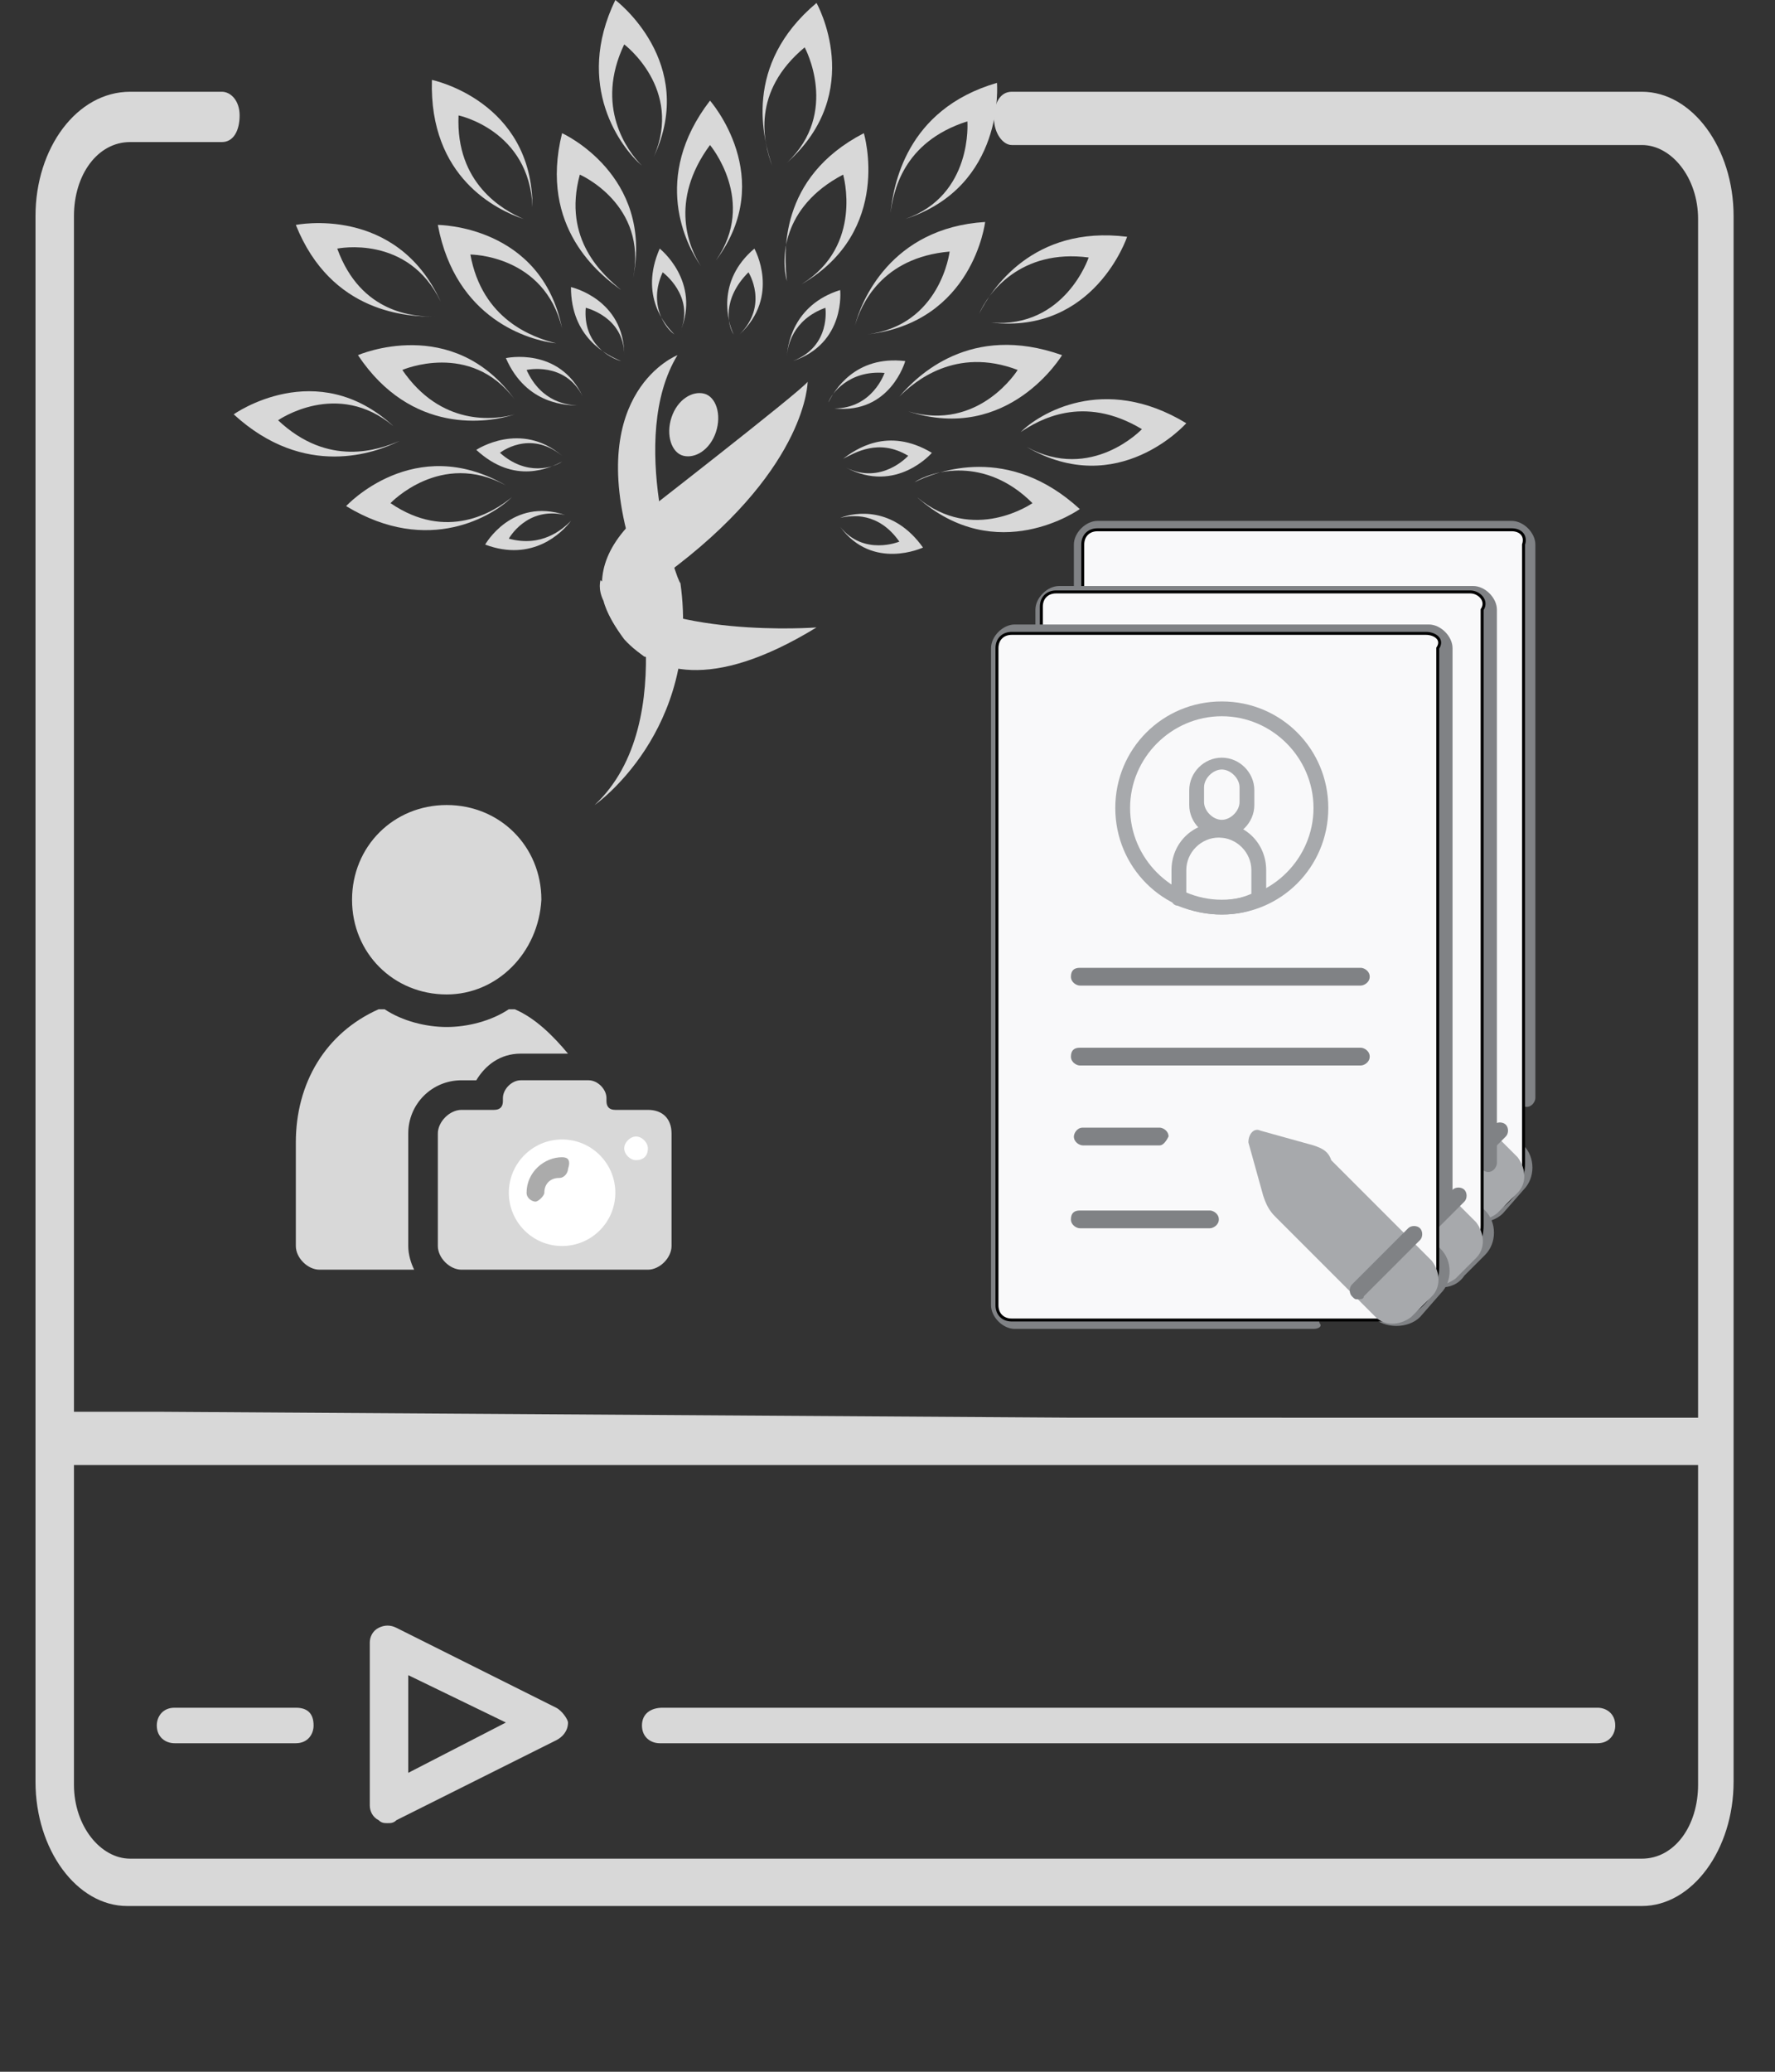 <?xml version="1.0" encoding="utf-8"?>
<!-- Generator: Adobe Illustrator 19.0.0, SVG Export Plug-In . SVG Version: 6.00 Build 0)  -->
<svg version="1.1" id="Layer_1" xmlns="http://www.w3.org/2000/svg" xmlns:xlink="http://www.w3.org/1999/xlink" x="0px" y="0px"
	 width="60px" height="70px" viewBox="0 0 60 70" style="enable-background:new 0 0 60 70;" xml:space="preserve">
<rect x="0" y="0" width="60" height="70" fill="#333333" stroke="none"/>
<style type="text/css">
	.st0{fill:#D8D8D8;}
	.st1{fill:#FFFFFF;}
	.st2{fill:#ABABAB;}
	.st3{fill:#FFFFFF;stroke:#000000;stroke-width:0.1;stroke-miterlimit:10;}
	.st4{fill:#808285;}
	.st5{fill:#BCBEC0;stroke:#000000;stroke-width:0.1;stroke-miterlimit:10;}
	.st6{fill:#F9F9FA;stroke:#000000;stroke-width:0.1;stroke-miterlimit:10;}
	.st7{fill:#A7A9AC;}
</style>
<g id="XMLID_55_">
	<path id="XMLID_43_" class="st0" d="M5.3,47.7H2.5V7.3c0-1.4,0.8-2.5,1.9-2.5h3.1c0.4,0,0.6-0.4,0.6-0.9S7.8,3.1,7.5,3.1H4.4
		C2.6,3.1,1.2,5,1.2,7.3v41.3v11.6c0,2.3,1.4,4.2,3.1,4.2h51.2c1.7,0,3.1-1.9,3.1-4.2V48.6V7.3c0-2.3-1.4-4.2-3.1-4.2H34.2
		c-0.4,0-0.6,0.4-0.6,0.9s0.3,0.9,0.6,0.9h21.3c1,0,1.9,1.1,1.9,2.5v40.5H36.3 M35,47.7h-4.8 M28.9,47.7H12.6 M11.4,47.7H6.6
		 M57.4,60.3c0,1.4-0.8,2.5-1.9,2.5H4.4c-1,0-1.9-1.1-1.9-2.5V49.5h3.4h29.8h21.7V60.3z"/>
	<path id="XMLID_8_" class="st0" d="M21.7,58.3c0,0.4,0.3,0.6,0.6,0.6H54c0.4,0,0.6-0.3,0.6-0.6c0-0.4-0.3-0.6-0.6-0.6H22.4
		C22,57.7,21.7,57.9,21.7,58.3z"/>
	<path id="XMLID_7_" class="st0" d="M10,57.7H5.9c-0.4,0-0.6,0.3-0.6,0.6c0,0.4,0.3,0.6,0.6,0.6H10c0.4,0,0.6-0.3,0.6-0.6
		C10.6,57.9,10.4,57.7,10,57.7z"/>
	<path id="XMLID_27_" class="st0" d="M18.8,57.7l-5.4-2.7c-0.2-0.1-0.4-0.1-0.6,0c-0.2,0.1-0.3,0.3-0.3,0.5V61
		c0,0.2,0.1,0.4,0.3,0.5c0.1,0.1,0.2,0.1,0.3,0.1c0.1,0,0.2,0,0.3-0.1l5.4-2.7c0.2-0.1,0.4-0.3,0.4-0.6C19.2,58.1,19,57.8,18.8,57.7
		z M13.8,59.9v-3.3l3.3,1.6L13.8,59.9z"/>
</g>
<g id="XMLID_49_">
	<g id="XMLID_78_">
		<path id="XMLID_48_" class="st0" d="M27.6,21.2c0,0-5.3,0.4-7.3-1.6c0,0-0.1,0.3,0.1,0.7c0.1,0.4,0.4,0.9,0.7,1.3
			C22.1,22.7,24,23.4,27.6,21.2z"/>
		<path id="XMLID_47_" class="st0" d="M22.9,12c0,0-3.1,1.2-1.6,6.4c0,0,1.8,6-1.2,8.8c0,0,3.6-2.5,2.9-7.5
			C22.9,19.7,21.2,14.8,22.9,12z"/>
		<path id="XMLID_46_" class="st0" d="M27.3,12.9c0,0,0,2.8-4.4,6.2c0,0-1.6,1.1-1.1,3.1c0,0-2.9-2-0.5-4.5
			C21.3,17.7,27.1,13.2,27.3,12.9z"/>
		<path id="XMLID_45_" class="st0" d="M24.2,14.6c-0.2,0.6-0.7,0.9-1.1,0.8c-0.4-0.1-0.6-0.7-0.4-1.3c0.2-0.6,0.7-0.9,1.1-0.8
			C24.2,13.4,24.4,14,24.2,14.6z"/>
	</g>
	<g id="XMLID_50_">
		<path id="XMLID_44_" class="st0" d="M24,4.9c0,0,1.6,1.9,0.2,3.9C26.3,6,24,3.4,24,3.4c-2,2.6-0.8,4.9-0.3,5.6
			C23.3,8.4,22.6,6.8,24,4.9z"/>
		<path id="XMLID_42_" class="st0" d="M25.3,9.2c0,0,0.7,1.1-0.3,2.1c1.4-1.3,0.5-2.9,0.5-2.9c-1.3,1.1-0.9,2.5-0.7,2.9
			C24.6,11,24.4,10.1,25.3,9.2z"/>
		<path id="XMLID_41_" class="st0" d="M22.4,9.2c0,0,1.1,0.8,0.6,2c0.7-1.7-0.7-2.8-0.7-2.8c-0.7,1.6,0.2,2.6,0.5,2.9
			C22.5,11.1,21.9,10.3,22.4,9.2z"/>
		<path id="XMLID_40_" class="st0" d="M19.8,10.4c0,0,1.3,0.3,1.3,1.6c0-1.9-1.8-2.3-1.8-2.3c0,1.7,1.2,2.3,1.7,2.5
			C20.6,12.1,19.7,11.6,19.8,10.4z"/>
		<path id="XMLID_39_" class="st0" d="M17.8,12.5c0,0,1.3-0.3,1.9,0.9c-0.8-1.7-2.6-1.3-2.6-1.3c0.7,1.6,2.1,1.6,2.5,1.6
			C19.2,13.7,18.3,13.6,17.8,12.5z"/>
		<path id="XMLID_38_" class="st0" d="M16.9,15.3c0,0,1-0.8,2.1,0.1c-1.4-1.2-2.9-0.2-2.9-0.2c1.3,1.2,2.5,0.6,2.9,0.4
			C18.7,15.8,17.8,16.1,16.9,15.3z"/>
		<path id="XMLID_37_" class="st0" d="M17.2,18.2c0,0,0.6-1.1,1.9-0.8c-1.8-0.6-2.7,1-2.7,1C18,19,19,18,19.3,17.6
			C19,17.9,18.3,18.5,17.2,18.2z"/>
		<path id="XMLID_36_" class="st0" d="M30.4,18.3c0,0-1.2,0.5-2-0.5c1.1,1.5,2.8,0.7,2.8,0.7c-1-1.4-2.3-1.2-2.8-1
			C28.8,17.4,29.7,17.3,30.4,18.3z"/>
		<path id="XMLID_35_" class="st0" d="M30.7,15.4c0,0-0.9,1-2.1,0.4c1.7,0.9,2.9-0.5,2.9-0.5c-1.5-0.9-2.6-0.1-3,0.2
			C28.9,15.3,29.7,14.8,30.7,15.4z"/>
		<path id="XMLID_34_" class="st0" d="M29.9,12.6c0,0-0.4,1.2-1.7,1.2c1.9,0.2,2.4-1.6,2.4-1.6c-1.7-0.2-2.4,1-2.6,1.4
			C28.1,13.3,28.7,12.5,29.9,12.6z"/>
		<path id="XMLID_33_" class="st0" d="M27.9,10.4c0,0,0.2,1.3-1.1,1.8c1.8-0.6,1.6-2.4,1.6-2.4c-1.6,0.5-1.8,1.9-1.8,2.3
			C26.6,11.7,26.8,10.8,27.9,10.4z"/>
		<path id="XMLID_32_" class="st0" d="M19.6,5.9c0,0,2.3,1,1.8,3.5C22.1,5.9,19,4.5,19,4.5c-0.8,3.2,1.3,4.8,2,5.3
			C20.4,9.3,19,8.1,19.6,5.9z"/>
		<path id="XMLID_31_" class="st0" d="M15.9,8.6c0,0,2.5,0,3.1,2.5c-0.7-3.5-4.2-3.5-4.2-3.5c0.6,3.2,3.1,3.9,4,4
			C18,11.4,16.3,10.8,15.9,8.6z"/>
		<path id="XMLID_29_" class="st0" d="M13.6,12.5c0,0,2.3-1,3.8,1c-2.1-2.9-5.3-1.5-5.3-1.5c1.8,2.7,4.4,2.3,5.3,2
			C16.7,14.2,14.9,14.4,13.6,12.5z"/>
		<path id="XMLID_28_" class="st0" d="M13.2,17c0,0,1.7-1.8,3.9-0.6c-3.1-1.8-5.4,0.7-5.4,0.7c2.8,1.7,5,0.3,5.6-0.3
			C16.7,17.3,15.1,18.3,13.2,17z"/>
		<path id="XMLID_26_" class="st0" d="M34.9,17c0,0-2,1.4-3.9-0.2c2.7,2.4,5.5,0.4,5.5,0.4c-2.4-2.2-4.8-1.3-5.6-0.9
			C31.5,15.9,33.3,15.4,34.9,17z"/>
		<path id="XMLID_25_" class="st0" d="M34.4,12.5c0,0-1.3,2.1-3.7,1.4c3.4,1.1,5.2-1.9,5.2-1.9c-3.1-1.1-4.9,0.7-5.5,1.4
			C30.9,12.9,32.3,11.7,34.4,12.5z"/>
		<path id="XMLID_24_" class="st0" d="M32.1,8.5c0,0-0.3,2.5-2.8,2.8c3.6-0.4,4-3.8,4-3.8c-3.2,0.2-4.2,2.7-4.4,3.5
			C29.1,10.3,29.8,8.7,32.1,8.5z"/>
		<path id="XMLID_23_" class="st0" d="M28.5,5.9c0,0,0.7,2.4-1.4,3.7c3.1-1.8,2.1-5.1,2.1-5.1c-2.9,1.5-2.7,4.1-2.6,5
			C26.4,8.8,26.4,7,28.5,5.9z"/>
		<path id="XMLID_22_" class="st0" d="M21.1,1.5c0,0,2,1.5,1,3.8C23.6,2.1,20.8,0,20.8,0c-1.4,2.9,0.2,5,0.9,5.6
			C21.2,5.1,20.1,3.6,21.1,1.5z"/>
		<path id="XMLID_21_" class="st0" d="M15.5,3.9c0,0,2.4,0.5,2.5,3.1c0-3.6-3.4-4.3-3.4-4.3c-0.1,3.3,2.2,4.4,3.1,4.7
			C17,7.1,15.4,6.2,15.5,3.9z"/>
		<path id="XMLID_19_" class="st0" d="M11.4,8.4c0,0,2.4-0.5,3.5,1.8C13.4,6.9,10,7.6,10,7.6c1.2,3,3.8,3.1,4.7,3.1
			C14,10.7,12.2,10.6,11.4,8.4z"/>
		<path id="XMLID_18_" class="st0" d="M9.4,14.2c0,0,2-1.4,3.9,0.2C10.7,12,7.9,14,7.9,14c2.4,2.2,4.8,1.3,5.6,0.9
			C12.8,15.2,11.1,15.8,9.4,14.2z"/>
		<path id="XMLID_17_" class="st0" d="M38.6,14.5c0,0-1.7,1.8-3.9,0.6c3.1,1.8,5.4-0.8,5.4-0.8c-2.8-1.7-5-0.3-5.6,0.3
			C35.1,14.2,36.6,13.3,38.6,14.5z"/>
		<path id="XMLID_15_" class="st0" d="M36.8,8.7c0,0-0.8,2.4-3.3,2.2C37,11.3,38.1,8,38.1,8c-3.2-0.4-4.6,1.8-5,2.6
			C33.4,9.9,34.5,8.4,36.8,8.7z"/>
		<path id="XMLID_13_" class="st0" d="M32.7,4.1c0,0,0.2,2.5-2.1,3.3c3.4-1.1,3.1-4.6,3.1-4.6c-3.1,0.9-3.5,3.5-3.6,4.4
			C30.2,6.5,30.5,4.8,32.7,4.1z"/>
		<path id="XMLID_12_" class="st0" d="M27.2,1.6c0,0,1.2,2.2-0.6,3.9c2.7-2.4,1-5.4,1-5.4c-2.5,2.1-1.8,4.6-1.5,5.5
			C25.8,4.8,25.4,3.1,27.2,1.6z"/>
	</g>
</g>
<g id="XMLID_51_">
	<path id="XMLID_30_" class="st0" d="M15.1,33.6c-1.8,0-3.2-1.4-3.2-3.2s1.4-3.2,3.2-3.2s3.2,1.4,3.2,3.2
		C18.2,32.2,16.8,33.6,15.1,33.6z"/>
	<path id="XMLID_9_" class="st0" d="M21.9,37.5h-1.1c-0.2,0-0.3-0.1-0.3-0.3v-0.1c0-0.3-0.3-0.6-0.6-0.6h-2.3
		c-0.3,0-0.6,0.3-0.6,0.6v0.1c0,0.2-0.1,0.3-0.3,0.3h-1.1c-0.4,0-0.8,0.4-0.8,0.8v3.8c0,0.4,0.4,0.8,0.8,0.8h6.3
		c0.4,0,0.8-0.4,0.8-0.8v-3.8C22.7,37.8,22.4,37.5,21.9,37.5z"/>
	<path id="XMLID_6_" class="st0" d="M13.8,42.1v-3.8c0-1,0.8-1.8,1.8-1.8h0.5c0.3-0.5,0.8-0.9,1.5-0.9h1.6c-0.5-0.6-1.1-1.2-1.8-1.5
		c-0.1,0-0.1,0-0.2,0c-0.6,0.4-1.4,0.6-2.1,0.6s-1.5-0.2-2.1-0.6c-0.1,0-0.1,0-0.2,0C11,34.9,10,36.6,10,38.6v3.5
		c0,0.4,0.4,0.8,0.8,0.8H14C13.9,42.7,13.8,42.4,13.8,42.1z"/>
</g>
<circle id="XMLID_5_" class="st1" cx="19" cy="40.3" r="1.8"/>
<path id="XMLID_4_" class="st1" d="M21.5,39.2c-0.2,0-0.4-0.2-0.4-0.4c0-0.2,0.2-0.4,0.4-0.4c0.2,0,0.4,0.2,0.4,0.4
	C21.9,39.1,21.7,39.2,21.5,39.2z"/>
<path id="XMLID_3_" class="st2" d="M19,39.1c-0.6,0-1.2,0.5-1.2,1.2c0,0.2,0.2,0.3,0.3,0.3s0.3-0.2,0.3-0.3c0-0.3,0.2-0.5,0.5-0.5
	c0.2,0,0.3-0.2,0.3-0.3C19.3,39.2,19.2,39.1,19,39.1z"/>
<g id="XMLID_57_">
	<g id="XMLID_56_">
		<path id="XMLID_80_" class="st3" d="M48.8,40.1l0.7,0.7c0.3,0.3,0.8,0.3,1.2,0l0.7-0.7c0.3-0.3,0.3-0.8,0-1.2l-0.7-0.7l0,0
			L48.8,40.1z"/>
		<path id="XMLID_79_" class="st4" d="M47.2,41.4H37.1c-0.4,0-0.8-0.4-0.8-0.8V18.4c0-0.4,0.4-0.8,0.8-0.8h14c0.4,0,0.8,0.4,0.8,0.8
			v18.7c0,0.1-0.1,0.3-0.3,0.3c-0.1,0-0.3-0.1-0.3-0.3V18.4c0-0.2-0.1-0.3-0.3-0.3h-14c-0.2,0-0.3,0.1-0.3,0.3v22.2
			c0,0.2,0.1,0.3,0.3,0.3h10.1c0.1,0,0.3,0.1,0.3,0.3C47.5,41.3,47.4,41.4,47.2,41.4z"/>
		<path id="XMLID_104_" class="st4" d="M50,41.3c-0.3,0-0.6-0.1-0.8-0.3l-3.4-3.4c-0.2-0.2-0.4-0.5-0.5-0.8l-0.5-1.8
			c-0.1-0.2,0-0.4,0.1-0.6c0.1-0.1,0.4-0.2,0.6-0.1l1.8,0.5l0,0c0.3,0.1,0.6,0.3,0.8,0.5l3.4,3.4c0.4,0.4,0.4,1.1,0,1.5L50.8,41
			C50.6,41.2,50.3,41.3,50,41.3z M45.4,34.9C45.4,34.9,45.4,34.9,45.4,34.9C45.4,34.9,45.4,34.9,45.4,34.9l0.5,1.8
			c0.1,0.2,0.2,0.4,0.3,0.6l3.4,3.4c0.2,0.2,0.6,0.2,0.8,0l0.7-0.7c0.2-0.2,0.2-0.6,0-0.8l-3.4-3.4c-0.2-0.2-0.4-0.3-0.6-0.3
			L45.4,34.9C45.4,34.9,45.4,34.9,45.4,34.9z"/>
		<circle id="XMLID_70_" class="st5" cx="44.1" cy="23.8" r="3.4"/>
		<g id="XMLID_54_">
			<g id="XMLID_52_">
				<path id="XMLID_82_" class="st6" d="M51.1,17.9h-14c-0.3,0-0.5,0.2-0.5,0.5v18.7v3.5c0,0.3,0.2,0.5,0.5,0.5h3.8h6.3h2.5
					c1,0,1.8-0.8,1.8-1.8v-2.2V18.4C51.6,18.1,51.4,17.9,51.1,17.9z"/>
				<path id="XMLID_81_" class="st7" d="M47.3,35.2l-1.8-0.5c-0.2-0.1-0.4,0.1-0.4,0.4l0.5,1.8c0.1,0.3,0.2,0.5,0.4,0.7l2.7,2.7
					l0.7,0.7c0.3,0.3,0.8,0.3,1.2,0l0.7-0.7c0.3-0.3,0.3-0.8,0-1.2l-0.7-0.7L48,35.6C47.8,35.4,47.5,35.3,47.3,35.2z"/>
				<path id="XMLID_75_" class="st4" d="M48.8,40.4c-0.1,0-0.1,0-0.2-0.1c-0.1-0.1-0.1-0.3,0-0.4l1.9-1.9c0.1-0.1,0.3-0.1,0.4,0
					c0.1,0.1,0.1,0.3,0,0.4l-1.9,1.9C48.9,40.4,48.8,40.4,48.8,40.4z"/>
				<path id="XMLID_74_" class="st4" d="M48.8,29.8h-9.5c-0.1,0-0.3-0.1-0.3-0.3c0-0.1,0.1-0.3,0.3-0.3h9.5c0.1,0,0.3,0.1,0.3,0.3
					C49.1,29.6,49,29.8,48.8,29.8z"/>
				<path id="XMLID_73_" class="st4" d="M48.8,32.5h-9.5c-0.1,0-0.3-0.1-0.3-0.3s0.1-0.3,0.3-0.3h9.5c0.1,0,0.3,0.1,0.3,0.3
					S49,32.5,48.8,32.5z"/>
				<path id="XMLID_72_" class="st4" d="M42,35.2h-2.6c-0.1,0-0.3-0.1-0.3-0.3c0-0.1,0.1-0.3,0.3-0.3H42c0.1,0,0.3,0.1,0.3,0.3
					C42.3,35.1,42.1,35.2,42,35.2z"/>
				<path id="XMLID_71_" class="st4" d="M43.7,38h-4.4c-0.1,0-0.3-0.1-0.3-0.3s0.1-0.3,0.3-0.3h4.4c0.1,0,0.3,0.1,0.3,0.3
					S43.8,38,43.7,38z"/>
			</g>
			<g id="XMLID_53_">
				<path id="XMLID_93_" class="st7" d="M44.1,27.4c-2,0-3.6-1.6-3.6-3.6s1.6-3.6,3.6-3.6c2,0,3.6,1.6,3.6,3.6
					C47.7,25.8,46.1,27.4,44.1,27.4z M44.1,20.7c-1.7,0-3.1,1.4-3.1,3.1c0,1.7,1.4,3.1,3.1,3.1c1.7,0,3.1-1.4,3.1-3.1
					S45.8,20.7,44.1,20.7z"/>
				<path id="XMLID_90_" class="st7" d="M44.1,24.8c-0.6,0-1.1-0.5-1.1-1.1v-0.5c0-0.6,0.5-1.1,1.1-1.1c0.6,0,1.1,0.5,1.1,1.1v0.5
					C45.2,24.3,44.7,24.8,44.1,24.8z M44.1,22.5c-0.3,0-0.6,0.3-0.6,0.6v0.5c0,0.3,0.3,0.6,0.6,0.6c0.3,0,0.6-0.3,0.6-0.6v-0.5
					C44.7,22.8,44.4,22.5,44.1,22.5z"/>
				<path id="XMLID_86_" class="st7" d="M44.1,27.4c-0.5,0-1-0.1-1.5-0.3c-0.1,0-0.2-0.1-0.2-0.2v-1c0-0.9,0.7-1.6,1.6-1.6
					c0.9,0,1.6,0.7,1.6,1.6v1c0,0.1-0.1,0.2-0.2,0.2C45.1,27.3,44.6,27.4,44.1,27.4z M43,26.7c0.7,0.3,1.5,0.3,2.2,0v-0.8
					c0-0.6-0.5-1.1-1.1-1.1c-0.6,0-1.1,0.5-1.1,1.1L43,26.7L43,26.7z M45.5,26.9L45.5,26.9L45.5,26.9z"/>
			</g>
		</g>
	</g>
	<g id="XMLID_58_">
		<path id="XMLID_108_" class="st3" d="M47.4,42.3l0.7,0.7c0.3,0.3,0.8,0.3,1.2,0l0.7-0.7c0.3-0.3,0.3-0.8,0-1.2l-0.7-0.7l0,0
			L47.4,42.3z"/>
		<path id="XMLID_107_" class="st4" d="M45.9,43.6H35.8c-0.4,0-0.8-0.4-0.8-0.8V20.6c0-0.4,0.4-0.8,0.8-0.8h14
			c0.4,0,0.8,0.4,0.8,0.8v18.7c0,0.1-0.1,0.3-0.3,0.3c-0.1,0-0.3-0.1-0.3-0.3V20.6c0-0.2-0.1-0.3-0.3-0.3h-14
			c-0.2,0-0.3,0.1-0.3,0.3v22.2c0,0.2,0.1,0.3,0.3,0.3h10.1c0.1,0,0.3,0.1,0.3,0.3C46.2,43.4,46.1,43.6,45.9,43.6z"/>
		<path id="XMLID_103_" class="st4" d="M48.7,43.5c-0.3,0-0.6-0.1-0.8-0.3l-3.4-3.4c-0.2-0.2-0.4-0.5-0.5-0.8l-0.5-1.8
			c-0.1-0.2,0-0.4,0.1-0.6c0.1-0.1,0.4-0.2,0.6-0.1l1.8,0.5l0,0c0.3,0.1,0.6,0.3,0.8,0.5l3.4,3.4c0.4,0.4,0.4,1.1,0,1.5l-0.7,0.7
			C49.3,43.4,49,43.5,48.7,43.5z M44.1,37.1C44.1,37.1,44.1,37.1,44.1,37.1C44.1,37.1,44.1,37.1,44.1,37.1l0.5,1.8
			c0.1,0.2,0.2,0.4,0.3,0.6l3.4,3.4c0.2,0.2,0.6,0.2,0.8,0l0.7-0.7c0.2-0.2,0.2-0.6,0-0.8L46.4,38c-0.2-0.2-0.4-0.3-0.6-0.3
			L44.1,37.1C44.1,37.1,44.1,37.1,44.1,37.1z"/>
		<circle id="XMLID_102_" class="st5" cx="42.8" cy="26" r="3.4"/>
		<g id="XMLID_59_">
			<g id="XMLID_94_">
				<path id="XMLID_101_" class="st6" d="M49.7,20h-14c-0.3,0-0.5,0.2-0.5,0.5v18.7v3.5c0,0.3,0.2,0.5,0.5,0.5h3.8h6.3h2.5
					c1,0,1.8-0.8,1.8-1.8v-2.2V20.6C50.3,20.3,50,20,49.7,20z"/>
				<path id="XMLID_100_" class="st7" d="M45.9,37.4l-1.8-0.5c-0.2-0.1-0.4,0.1-0.4,0.4l0.5,1.8c0.1,0.3,0.2,0.5,0.4,0.7l2.7,2.7
					l0.7,0.7c0.3,0.3,0.8,0.3,1.2,0l0.7-0.7c0.3-0.3,0.3-0.8,0-1.2l-0.7-0.7l-2.7-2.7C46.4,37.6,46.2,37.4,45.9,37.4z"/>
				<path id="XMLID_99_" class="st4" d="M47.4,42.6c-0.1,0-0.1,0-0.2-0.1c-0.1-0.1-0.1-0.3,0-0.4l1.9-1.9c0.1-0.1,0.3-0.1,0.4,0
					c0.1,0.1,0.1,0.3,0,0.4l-1.9,1.9C47.6,42.5,47.5,42.6,47.4,42.6z"/>
				<path id="XMLID_98_" class="st4" d="M47.5,31.9H38c-0.1,0-0.3-0.1-0.3-0.3c0-0.1,0.1-0.3,0.3-0.3h9.5c0.1,0,0.3,0.1,0.3,0.3
					C47.8,31.8,47.6,31.9,47.5,31.9z"/>
				<path id="XMLID_97_" class="st4" d="M47.5,34.7H38c-0.1,0-0.3-0.1-0.3-0.3c0-0.1,0.1-0.3,0.3-0.3h9.5c0.1,0,0.3,0.1,0.3,0.3
					C47.8,34.5,47.6,34.7,47.5,34.7z"/>
				<path id="XMLID_96_" class="st4" d="M40.7,37.4H38c-0.1,0-0.3-0.1-0.3-0.3c0-0.1,0.1-0.3,0.3-0.3h2.6c0.1,0,0.3,0.1,0.3,0.3
					C40.9,37.3,40.8,37.4,40.7,37.4z"/>
				<path id="XMLID_95_" class="st4" d="M42.4,40.1H38c-0.1,0-0.3-0.1-0.3-0.3c0-0.1,0.1-0.3,0.3-0.3h4.4c0.1,0,0.3,0.1,0.3,0.3
					C42.6,40,42.5,40.1,42.4,40.1z"/>
			</g>
			<g id="XMLID_60_">
				<path id="XMLID_89_" class="st7" d="M42.8,29.6c-2,0-3.6-1.6-3.6-3.6s1.6-3.6,3.6-3.6s3.6,1.6,3.6,3.6
					C46.4,28,44.8,29.6,42.8,29.6z M42.8,22.9c-1.7,0-3.1,1.4-3.1,3.1c0,1.7,1.4,3.1,3.1,3.1c1.7,0,3.1-1.4,3.1-3.1
					C45.9,24.3,44.5,22.9,42.8,22.9z"/>
				<path id="XMLID_85_" class="st7" d="M42.8,27c-0.6,0-1.1-0.5-1.1-1.1v-0.5c0-0.6,0.5-1.1,1.1-1.1s1.1,0.5,1.1,1.1v0.5
					C43.9,26.4,43.4,27,42.8,27z M42.8,24.7c-0.3,0-0.6,0.3-0.6,0.6v0.5c0,0.3,0.3,0.6,0.6,0.6s0.6-0.3,0.6-0.6v-0.5
					C43.4,25,43.1,24.7,42.8,24.7z"/>
				<path id="XMLID_68_" class="st7" d="M42.8,29.6c-0.5,0-1-0.1-1.5-0.3c-0.1,0-0.2-0.1-0.2-0.2v-1c0-0.9,0.7-1.6,1.6-1.6
					s1.6,0.7,1.6,1.6v1c0,0.1-0.1,0.2-0.2,0.2C43.8,29.5,43.3,29.6,42.8,29.6z M41.6,28.9c0.7,0.3,1.5,0.3,2.2,0v-0.8
					c0-0.6-0.5-1.1-1.1-1.1s-1.1,0.5-1.1,1.1L41.6,28.9L41.6,28.9z M44.1,29L44.1,29L44.1,29z"/>
			</g>
		</g>
	</g>
	<g id="XMLID_109_">
		<path id="XMLID_135_" class="st3" d="M45.9,43.6l0.7,0.7c0.3,0.3,0.8,0.3,1.2,0l0.7-0.7c0.3-0.3,0.3-0.8,0-1.2l-0.7-0.7l0,0
			L45.9,43.6z"/>
		<path id="XMLID_134_" class="st4" d="M44.4,44.9H34.3c-0.4,0-0.8-0.4-0.8-0.8V21.9c0-0.4,0.4-0.8,0.8-0.8h14
			c0.4,0,0.8,0.4,0.8,0.8v18.7c0,0.1-0.1,0.3-0.3,0.3c-0.1,0-0.3-0.1-0.3-0.3V21.9c0-0.2-0.1-0.3-0.3-0.3h-14
			c-0.2,0-0.3,0.1-0.3,0.3v22.2c0,0.2,0.1,0.3,0.3,0.3h10.1c0.1,0,0.3,0.1,0.3,0.3C44.7,44.8,44.6,44.9,44.4,44.9z"/>
		<path id="XMLID_131_" class="st4" d="M47.2,44.8c-0.3,0-0.6-0.1-0.8-0.3l-3.4-3.4c-0.2-0.2-0.4-0.5-0.5-0.8l-0.5-1.8
			c-0.1-0.2,0-0.4,0.1-0.6c0.1-0.1,0.4-0.2,0.6-0.1l1.8,0.5l0,0c0.3,0.1,0.6,0.3,0.8,0.5l3.4,3.4c0.4,0.4,0.4,1.1,0,1.5L48,44.5
			C47.8,44.7,47.5,44.8,47.2,44.8z M42.6,38.4C42.6,38.4,42.6,38.4,42.6,38.4C42.6,38.4,42.6,38.4,42.6,38.4l0.5,1.8
			c0.1,0.2,0.2,0.4,0.3,0.6l3.4,3.4c0.2,0.2,0.6,0.2,0.8,0l0.7-0.7c0.2-0.2,0.2-0.6,0-0.8l-3.4-3.4c-0.2-0.2-0.4-0.3-0.6-0.3
			L42.6,38.4C42.6,38.4,42.6,38.4,42.6,38.4z"/>
		<circle id="XMLID_130_" class="st5" cx="41.3" cy="27.3" r="3.4"/>
		<g id="XMLID_110_">
			<g id="XMLID_122_">
				<path id="XMLID_129_" class="st6" d="M48.2,21.4h-14c-0.3,0-0.5,0.2-0.5,0.5v18.7v3.5c0,0.3,0.2,0.5,0.5,0.5h3.8h6.3h2.5
					c1,0,1.8-0.8,1.8-1.8v-2.2V21.9C48.8,21.6,48.5,21.4,48.2,21.4z"/>
				<path id="XMLID_128_" class="st7" d="M44.4,38.7l-1.8-0.5c-0.2-0.1-0.4,0.1-0.4,0.4l0.5,1.8c0.1,0.3,0.2,0.5,0.4,0.7l2.7,2.7
					l0.7,0.7c0.3,0.3,0.8,0.3,1.2,0l0.7-0.7c0.3-0.3,0.3-0.8,0-1.2l-0.7-0.7l-2.7-2.7C44.9,38.9,44.7,38.8,44.4,38.7z"/>
				<path id="XMLID_127_" class="st4" d="M45.9,43.9c-0.1,0-0.1,0-0.2-0.1c-0.1-0.1-0.1-0.3,0-0.4l1.9-1.9c0.1-0.1,0.3-0.1,0.4,0
					c0.1,0.1,0.1,0.3,0,0.4l-1.9,1.9C46.1,43.9,46,43.9,45.9,43.9z"/>
				<path id="XMLID_126_" class="st4" d="M46,33.3h-9.5c-0.1,0-0.3-0.1-0.3-0.3s0.1-0.3,0.3-0.3H46c0.1,0,0.3,0.1,0.3,0.3
					S46.1,33.3,46,33.3z"/>
				<path id="XMLID_125_" class="st4" d="M46,36h-9.5c-0.1,0-0.3-0.1-0.3-0.3s0.1-0.3,0.3-0.3H46c0.1,0,0.3,0.1,0.3,0.3
					S46.1,36,46,36z"/>
				<path id="XMLID_124_" class="st4" d="M39.2,38.7h-2.6c-0.1,0-0.3-0.1-0.3-0.3c0-0.1,0.1-0.3,0.3-0.3h2.6c0.1,0,0.3,0.1,0.3,0.3
					C39.4,38.6,39.3,38.7,39.2,38.7z"/>
				<path id="XMLID_123_" class="st4" d="M40.9,41.5h-4.4c-0.1,0-0.3-0.1-0.3-0.3s0.1-0.3,0.3-0.3h4.4c0.1,0,0.3,0.1,0.3,0.3
					S41,41.5,40.9,41.5z"/>
			</g>
			<g id="XMLID_111_">
				<path id="XMLID_119_" class="st7" d="M41.3,30.9c-2,0-3.6-1.6-3.6-3.6s1.6-3.6,3.6-3.6s3.6,1.6,3.6,3.6
					C44.9,29.3,43.3,30.9,41.3,30.9z M41.3,24.2c-1.7,0-3.1,1.4-3.1,3.1c0,1.7,1.4,3.1,3.1,3.1c1.7,0,3.1-1.4,3.1-3.1
					S43,24.2,41.3,24.2z"/>
				<path id="XMLID_116_" class="st7" d="M41.3,28.3c-0.6,0-1.1-0.5-1.1-1.1v-0.5c0-0.6,0.5-1.1,1.1-1.1s1.1,0.5,1.1,1.1v0.5
					C42.4,27.8,41.9,28.3,41.3,28.3z M41.3,26c-0.3,0-0.6,0.3-0.6,0.6v0.5c0,0.3,0.3,0.6,0.6,0.6s0.6-0.3,0.6-0.6v-0.5
					C41.9,26.3,41.6,26,41.3,26z"/>
				<path id="XMLID_112_" class="st7" d="M41.3,30.9c-0.5,0-1-0.1-1.5-0.3c-0.1,0-0.2-0.1-0.2-0.2v-1c0-0.9,0.7-1.6,1.6-1.6
					s1.6,0.7,1.6,1.6v1c0,0.1-0.1,0.2-0.2,0.2C42.3,30.8,41.8,30.9,41.3,30.9z M40.1,30.2c0.7,0.3,1.5,0.3,2.2,0v-0.8
					c0-0.6-0.5-1.1-1.1-1.1s-1.1,0.5-1.1,1.1L40.1,30.2L40.1,30.2z M42.6,30.4L42.6,30.4L42.6,30.4z"/>
			</g>
		</g>
	</g>
</g>
</svg>
